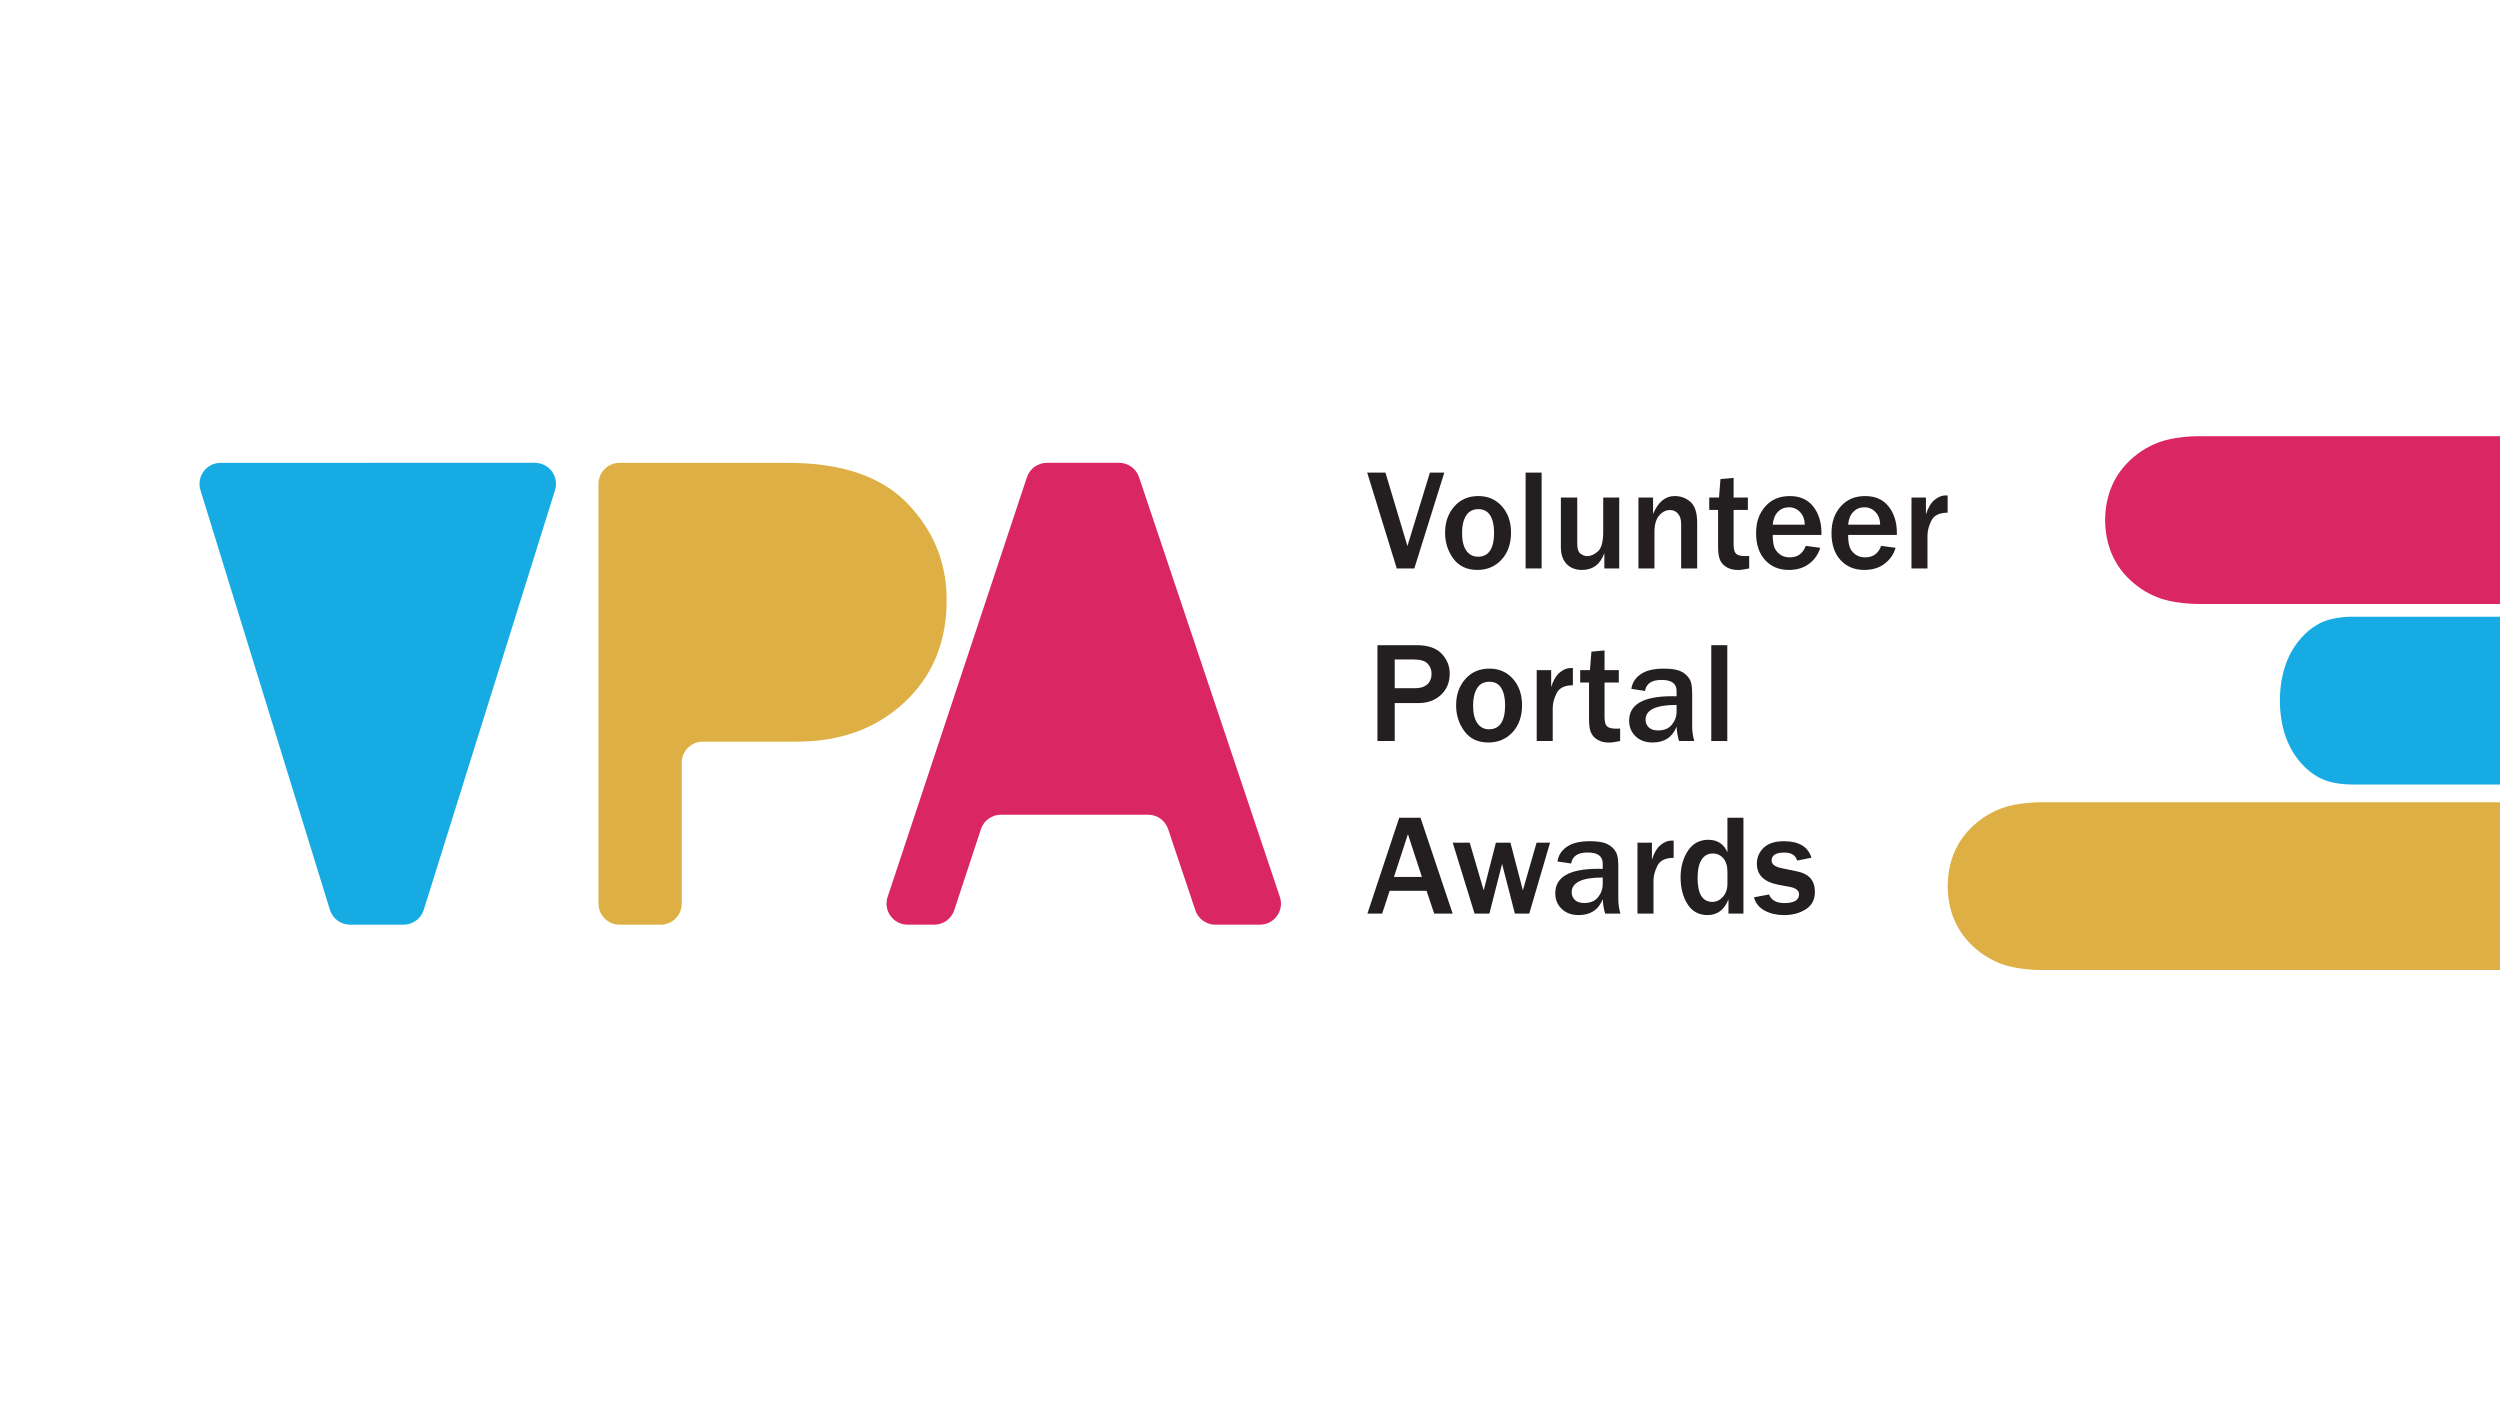 <?xml version="1.0" encoding="UTF-8"?>
<svg id="Layer_2" data-name="Layer 2" xmlns="http://www.w3.org/2000/svg" viewBox="0 0 1920 1080">
  <defs>
    <style>
      .cls-1 {
        fill: #231f20;
      }

      .cls-1, .cls-2, .cls-3, .cls-4, .cls-5 {
        stroke-width: 0px;
      }

      .cls-2 {
        fill: #16ace3;
      }

      .cls-3 {
        fill: #da2663;
      }

      .cls-4 {
        fill: #fff;
      }

      .cls-5 {
        fill: #deaf44;
      }
    </style>
  </defs>
  <rect class="cls-4" x="-28.19" y="-30" width="2006.94" height="1127.93"/>
  <g>
    <g>
      <path class="cls-5" d="M1495.79,680.55c.24-19,6.76-34.43,19.54-46.29,7.02-6.51,15.07-11.28,24.11-14.28,8.62-2.57,18.57-3.86,29.84-3.86h427.74c5.39,0,9.74,4.35,9.74,9.73v109.39c0,5.38-4.35,9.74-9.74,9.74h-427.74c-11.28,0-21.22-1.29-29.84-3.86-9.04-3.01-17.09-7.78-24.11-14.29-12.78-11.86-19.3-27.29-19.54-46.29Z"/>
      <path class="cls-2" d="M1750.92,538.08c.18-19,5.13-34.43,14.85-46.29,5.34-6.51,11.45-11.28,18.32-14.28,6.55-2.57,14.11-3.86,22.68-3.86h191.63c4.1,0,7.41,4.35,7.41,9.73v109.39c0,5.38-3.31,9.74-7.41,9.74h-191.63c-8.57,0-16.13-1.29-22.68-3.86-6.87-3.01-12.99-7.78-18.32-14.29-9.72-11.86-14.66-27.29-14.85-46.29Z"/>
      <path class="cls-3" d="M1616.7,399.43c.24-19,6.76-34.43,19.54-46.29,7.02-6.51,15.07-11.28,24.11-14.28,8.62-2.57,18.57-3.86,29.84-3.86h306.83c5.39,0,9.74,4.35,9.74,9.73v109.39c0,5.38-4.35,9.74-9.74,9.74h-306.83c-11.28,0-21.22-1.29-29.84-3.86-9.04-3.01-17.09-7.78-24.11-14.29-12.78-11.86-19.3-27.29-19.54-46.29Z"/>
    </g>
    <g>
      <g>
        <path class="cls-1" d="M1086.19,436.57h-13.48l-22.7-73.61h14.02l16.88,56.41,17.26-56.41h11.06l-23.03,73.61Z"/>
        <path class="cls-1" d="M1134.62,437.7c-8.05,0-14.2-2.89-18.44-8.68-4.24-5.79-6.36-12.42-6.36-19.9,0-8.05,2.35-14.76,7.04-20.12,4.69-5.36,10.88-8.04,18.58-8.04,7.3,0,13.29,2.61,17.99,7.82,4.69,5.21,7.04,11.99,7.04,20.33s-2.44,15.5-7.31,20.74c-4.87,5.23-11.05,7.85-18.53,7.85ZM1135.05,427.56c8.27,0,12.4-6.17,12.4-18.5,0-5.57-.99-9.97-2.97-13.19-1.98-3.22-5.01-4.83-9.11-4.83s-7.39,1.66-9.44,4.99c-2.05,3.33-3.07,7.74-3.07,13.24,0,5.93,1.09,10.46,3.26,13.59,2.17,3.13,5.15,4.69,8.92,4.69Z"/>
        <path class="cls-1" d="M1183.97,436.57h-12.3v-73.61h12.3v73.61Z"/>
        <path class="cls-1" d="M1243.56,436.57h-11.43v-11.76c-3.09,8.59-8.83,12.89-17.2,12.89-4.96,0-8.9-1.54-11.81-4.61s-4.37-7.36-4.37-12.86v-38.13h12.57v35.49c0,3.92.86,6.49,2.59,7.71,1.73,1.22,3.42,1.83,5.07,1.83,2.66,0,5.37-1.2,8.14-3.59,2.77-2.39,4.15-7.49,4.15-15.29v-26.16h12.3v54.47Z"/>
        <path class="cls-1" d="M1303.42,436.57h-12.3v-34.03c0-3.59-.83-6.3-2.48-8.12-1.65-1.82-3.65-2.72-5.99-2.72-3.2,0-6,1.4-8.41,4.21-2.41,2.8-3.61,7.03-3.61,12.67v27.99h-12.3v-54.47h11.22v12.62c3.92-9.17,9.42-13.75,16.5-13.75,4.78,0,8.87,1.51,12.27,4.53,3.4,3.02,5.1,8.32,5.1,15.91v35.16Z"/>
        <path class="cls-1" d="M1343.38,426.97v9.6c-3.67.79-6.51,1.19-8.52,1.19-3.31,0-6.15-.66-8.52-1.97-2.37-1.31-4.11-3.11-5.2-5.39-1.1-2.28-1.65-5.8-1.65-10.54v-28.21h-6.79v-9.55h7.5l1.13-14.18,10.08-.92v15.1h10.95v9.55h-10.95v26.59c0,3.42.62,5.74,1.86,6.98s3.59,1.86,7.04,1.86c.97,0,2-.04,3.07-.11Z"/>
        <path class="cls-1" d="M1386.8,419.21l11.11,1.51c-1.44,4.93-4.24,8.99-8.41,12.19-4.17,3.2-9.4,4.8-15.69,4.8-7.55,0-13.63-2.54-18.23-7.6-4.6-5.07-6.9-11.94-6.9-20.6s2.32-15.05,6.96-20.44c4.64-5.39,10.93-8.09,18.88-8.09s13.77,2.66,18.01,7.98c4.24,5.32,6.36,12.15,6.36,20.49l-.05,1.4h-37.37c0,3.7.35,6.67,1.05,8.9.7,2.23,2.09,4.17,4.18,5.82,2.08,1.65,4.69,2.48,7.82,2.48,6.08,0,10.17-2.95,12.3-8.84ZM1386.04,402.92c-.04-3.92-1.21-7.12-3.53-9.6-2.32-2.48-5.19-3.72-8.6-3.72s-6.2,1.16-8.47,3.48c-2.26,2.32-3.6,5.6-3.99,9.84h24.59Z"/>
        <path class="cls-1" d="M1444.72,419.21l11.11,1.51c-1.44,4.93-4.24,8.99-8.41,12.19-4.17,3.2-9.4,4.8-15.69,4.8-7.55,0-13.63-2.54-18.23-7.6-4.6-5.07-6.9-11.94-6.9-20.6s2.32-15.05,6.96-20.44c4.64-5.39,10.93-8.09,18.88-8.09s13.77,2.66,18.01,7.98c4.24,5.32,6.36,12.15,6.36,20.49l-.05,1.4h-37.37c0,3.7.35,6.67,1.05,8.9.7,2.23,2.09,4.17,4.18,5.82,2.08,1.65,4.69,2.48,7.82,2.48,6.08,0,10.17-2.95,12.3-8.84ZM1443.96,402.92c-.04-3.92-1.21-7.12-3.53-9.6-2.32-2.48-5.19-3.72-8.6-3.72s-6.2,1.16-8.47,3.48c-2.26,2.32-3.6,5.6-3.99,9.84h24.59Z"/>
        <path class="cls-1" d="M1480.31,436.57h-12.3v-54.47h11.11v13c1.58-5.07,3.76-8.77,6.53-11.11,2.77-2.34,5.61-3.5,8.52-3.5.39,0,.93.02,1.62.05v13.21c-6.26,0-10.4,2-12.43,5.99-2.03,3.99-3.05,7.86-3.05,11.59v25.24Z"/>
        <path class="cls-1" d="M1071.14,569.11h-13.27v-73.61h30.15c8.59,0,14.97,2.17,19.12,6.5,4.15,4.33,6.23,9.45,6.23,15.34,0,6.72-2.25,12.17-6.74,16.34-4.5,4.17-10.19,6.26-17.1,6.26h-18.39v29.18ZM1071.14,528.55h15.69c4.1,0,7.23-1.01,9.38-3.02s3.24-4.69,3.24-8.04c0-3.02-1-5.61-2.99-7.77-2-2.16-5.6-3.24-10.81-3.24h-14.51v22.06Z"/>
        <path class="cls-1" d="M1143.09,570.24c-8.05,0-14.2-2.89-18.44-8.68-4.24-5.79-6.36-12.42-6.36-19.9,0-8.05,2.35-14.76,7.04-20.12,4.69-5.36,10.88-8.04,18.58-8.04,7.3,0,13.29,2.61,17.99,7.82,4.69,5.21,7.04,11.99,7.04,20.33s-2.44,15.5-7.31,20.74c-4.87,5.23-11.05,7.85-18.53,7.85ZM1143.52,560.1c8.27,0,12.4-6.17,12.4-18.5,0-5.57-.99-9.97-2.97-13.19-1.98-3.22-5.01-4.83-9.11-4.83s-7.39,1.66-9.44,4.99c-2.05,3.33-3.07,7.74-3.07,13.24,0,5.93,1.09,10.46,3.26,13.59,2.17,3.13,5.15,4.69,8.92,4.69Z"/>
        <path class="cls-1" d="M1192.49,569.11h-12.3v-54.47h11.11v13c1.58-5.07,3.76-8.77,6.53-11.11,2.77-2.34,5.61-3.5,8.52-3.5.39,0,.93.02,1.62.05v13.21c-6.26,0-10.4,2-12.43,5.99-2.03,3.99-3.05,7.86-3.05,11.59v25.24Z"/>
        <path class="cls-1" d="M1244.26,559.51v9.6c-3.67.79-6.51,1.19-8.52,1.19-3.31,0-6.15-.66-8.52-1.97-2.37-1.31-4.11-3.11-5.2-5.39-1.1-2.28-1.65-5.8-1.65-10.54v-28.21h-6.79v-9.55h7.5l1.13-14.18,10.08-.92v15.1h10.95v9.55h-10.95v26.59c0,3.42.62,5.74,1.86,6.98s3.59,1.86,7.04,1.86c.97,0,2-.04,3.07-.11Z"/>
        <path class="cls-1" d="M1301.21,569.11h-11.7c-1.04-3.31-1.67-6.97-1.89-11-3.27,8.09-9.42,12.13-18.44,12.13-5.43,0-9.79-1.59-13.08-4.77-3.29-3.18-4.93-7.18-4.93-12,0-12.51,10.98-18.77,32.95-18.77.86,0,2.03.02,3.5.05v-4.1c0-5.64-3.85-8.47-11.54-8.47s-11.72,2.82-12.73,8.47l-10.46-1.56c.57-4.53,2.91-8.26,7.01-11.19,4.1-2.93,10.03-4.39,17.8-4.39,4.21,0,7.64.35,10.3,1.05,2.66.7,4.91,1.89,6.74,3.56,1.83,1.67,3.1,3.49,3.8,5.45.7,1.96,1.05,5.28,1.05,9.95v24.59c0,3.56.54,7.23,1.62,11ZM1287.62,541.39c-15.89,0-23.84,3.79-23.84,11.38,0,2.26.8,4.2,2.4,5.8s4.02,2.4,7.25,2.4c4.67,0,8.21-1.48,10.6-4.45,2.39-2.97,3.59-6.34,3.59-10.11v-5.02Z"/>
        <path class="cls-1" d="M1326.56,569.11h-12.3v-73.61h12.3v73.61Z"/>
        <path class="cls-1" d="M1115.64,701.65h-14.18l-5.88-17.53h-28.31l-5.77,17.53h-11.33l24.43-73.61h16.34l24.7,73.61ZM1092.02,673.5l-10.73-32.84-10.73,32.84h21.46Z"/>
        <path class="cls-1" d="M1190.44,647.18l-15.96,54.47h-11.06l-9.82-38.18-9.76,38.18h-11.38l-16.77-54.47h13.05l10.73,36.62,9.38-36.62h11.16l9.55,36.62,10.52-36.62h10.36Z"/>
        <path class="cls-1" d="M1244.48,701.65h-11.7c-1.04-3.31-1.67-6.97-1.89-11-3.27,8.09-9.42,12.13-18.44,12.13-5.43,0-9.79-1.59-13.08-4.77-3.29-3.18-4.93-7.18-4.93-12,0-12.51,10.98-18.77,32.95-18.77.86,0,2.03.02,3.5.05v-4.1c0-5.64-3.85-8.47-11.54-8.47s-11.72,2.82-12.73,8.47l-10.46-1.56c.57-4.53,2.91-8.26,7.01-11.19,4.1-2.93,10.03-4.39,17.8-4.39,4.21,0,7.64.35,10.3,1.05,2.66.7,4.91,1.89,6.74,3.56,1.83,1.67,3.1,3.49,3.8,5.45.7,1.96,1.05,5.28,1.05,9.95v24.59c0,3.56.54,7.23,1.62,11ZM1230.89,673.93c-15.89,0-23.84,3.79-23.84,11.38,0,2.26.8,4.2,2.4,5.8s4.02,2.4,7.25,2.4c4.67,0,8.21-1.48,10.6-4.45,2.39-2.97,3.59-6.34,3.59-10.11v-5.02Z"/>
        <path class="cls-1" d="M1269.88,701.65h-12.3v-54.47h11.11v13c1.58-5.07,3.76-8.77,6.53-11.11,2.77-2.34,5.61-3.5,8.52-3.5.39,0,.93.02,1.62.05v13.21c-6.26,0-10.4,2-12.43,5.99-2.03,3.99-3.05,7.86-3.05,11.59v25.24Z"/>
        <path class="cls-1" d="M1338.96,701.65h-11.49v-11c-3.16,8.09-8.52,12.13-16.07,12.13-6.69,0-11.81-2.79-15.37-8.36-3.56-5.57-5.34-12.49-5.34-20.76,0-7.69,1.85-14.4,5.55-20.12s8.97-8.58,15.8-8.58,11.88,3.2,14.62,9.6v-26.53h12.3v73.61ZM1326.67,669.51c0-4.42-1.05-7.86-3.16-10.33s-4.83-3.69-8.17-3.69c-3.63,0-6.47,1.58-8.52,4.75-2.05,3.16-3.07,7.89-3.07,14.18,0,12.15,3.81,18.23,11.43,18.23,3.02,0,5.69-1.3,8.01-3.91,2.32-2.61,3.48-5.94,3.48-10v-9.22Z"/>
        <path class="cls-1" d="M1347.05,689.14l11.54-2.21c1.76,4.42,5.64,6.63,11.65,6.63,7.62,0,11.43-2.25,11.43-6.74,0-1.44-.59-2.62-1.78-3.56-1.19-.93-2.59-1.56-4.21-1.89l-9.92-1.89c-11-2.12-16.5-7.5-16.5-16.12,0-4.82,1.74-8.91,5.23-12.27,3.49-3.36,8.68-5.04,15.59-5.04,11.5,0,18.53,4.22,21.09,12.67l-10.95,2.21c-1.15-4.1-4.42-6.15-9.82-6.15-6.54,0-9.82,2.05-9.82,6.15,0,2.84,2.64,4.8,7.93,5.88l11.7,2.43c9.1,1.87,13.64,7.08,13.64,15.64,0,6-2.34,10.49-7.01,13.46-4.67,2.97-10.23,4.45-16.67,4.45-5.57,0-10.5-1.12-14.78-3.37-4.28-2.25-7.06-5.67-8.36-10.27Z"/>
      </g>
      <path class="cls-2" d="M379.56,355.45h31.25c10.92,0,18.71,10.59,15.45,21.02l-100.84,322.34c-2.11,6.75-8.37,11.35-15.45,11.35h-41.13c-7.1,0-13.37-4.63-15.47-11.41l-99.42-322.34c-3.21-10.41,4.57-20.95,15.47-20.95h45.64"/>
      <path class="cls-5" d="M507.37,710.16h-31.56c-8.94,0-16.18-7.25-16.18-16.18v-322.34c0-8.94,7.25-16.18,16.18-16.18h129.08c41.4,0,72.12,10.44,92.12,31.31,20.02,20.88,30.02,45.52,30.02,73.93,0,32.4-10.83,58.64-32.48,78.74-21.66,20.1-49.11,30.14-82.38,30.14h-72.43c-8.94,0-16.18,7.25-16.18,16.18v108.22c0,8.94-7.25,16.18-16.18,16.18Z"/>
      <path class="cls-3" d="M967.58,710.16h-34.2c-6.96,0-13.13-4.44-15.34-11.04l-20.92-62.38c-2.21-6.59-8.39-11.04-15.34-11.04h-113.08c-6.99,0-13.19,4.49-15.37,11.12l-20.48,62.21c-2.19,6.64-8.38,11.12-15.37,11.12h-20.44c-11.04,0-18.84-10.81-15.36-21.28l106.98-322.34c2.2-6.62,8.39-11.09,15.36-11.09h55.42c6.95,0,13.13,4.44,15.34,11.04l108.16,322.34c3.52,10.49-4.28,21.33-15.34,21.33Z"/>
    </g>
  </g>
</svg>